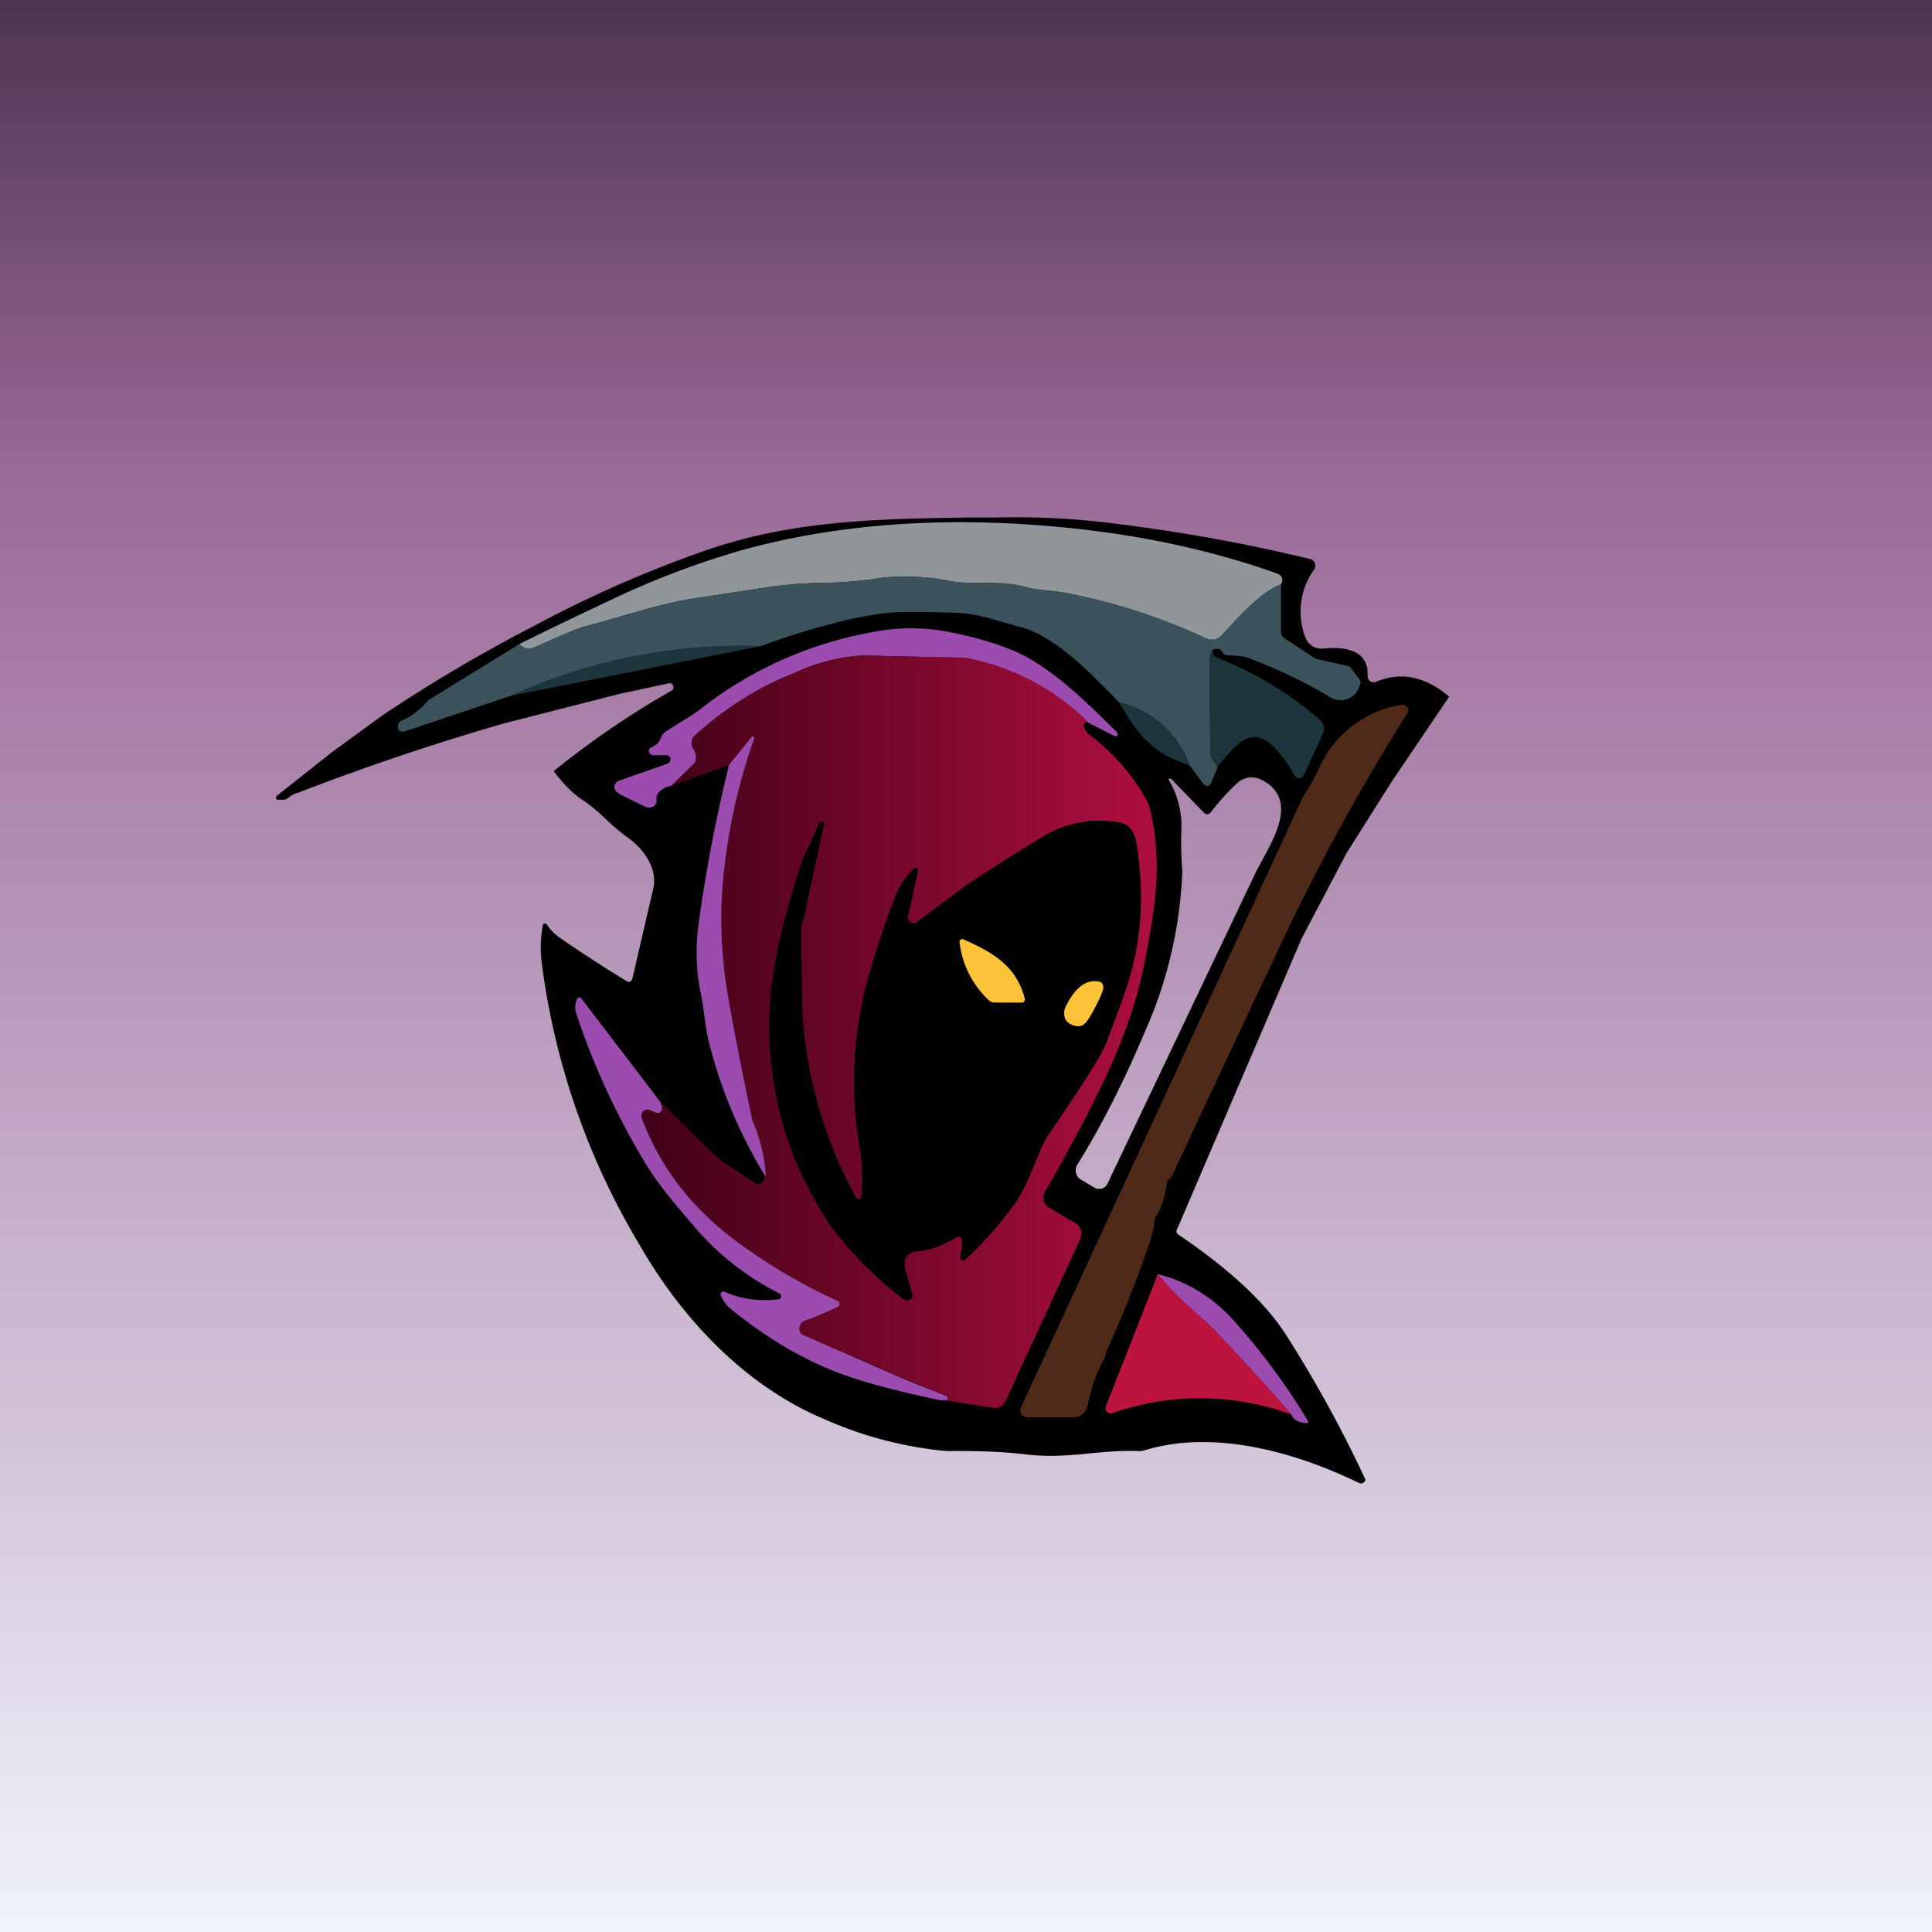 ﻿<?xml version="1.0" standalone="no"?>
<!DOCTYPE svg PUBLIC "-//W3C//DTD SVG 1.1//EN" 
"http://www.w3.org/Graphics/SVG/1.1/DTD/svg11.dtd">
<svg width="56" height="56" viewBox="0 0 56 56" xmlns="http://www.w3.org/2000/svg"><path fill="url(#a)" d="M0 0h56v56H0z"/><path fill-rule="evenodd" d="m42 20.2-1.67 2.47-1.3 2.06-1.3 2.47-3.62 8.45a.1.1 0 0 0 .04.13c1.46.99 2.5 1.95 3.1 2.87a36.3 36.3 0 0 1 2.33 4.24.13.13 0 0 1-.04.07.13.13 0 0 1-.14.03c-1.84-.9-4.2-1.56-6.2-.96a.62.62 0 0 1-.2.03c-.45-.02-.9.02-1.34.06-.6.06-1.22.12-1.9.04-.64-.08-1.41-.11-2.32-.1a11.26 11.26 0 0 1-3.58-.94c-2.25-.95-4.08-2.88-5.3-5a21.11 21.11 0 0 1-2.86-8.23 3.58 3.58 0 0 1 .04-1.1.08.08 0 0 1 .04-.02h.05l.03.04c.1.15.23.28.38.38a38.93 38.93 0 0 0 1.96 1.27.12.12 0 0 0 .09-.03l.02-.02a.13.13 0 0 0 .02-.05l.6-2.58c.15-.6-.28-1.18-.72-1.49a5.98 5.98 0 0 1-.62-.52c-.2-.19-.41-.38-.64-.54-.32-.2-.62-.5-.9-.88a25.43 25.43 0 0 1 3.43-2.34.12.12 0 0 0-.03-.2.12.12 0 0 0-.08 0l-1.4.3-3.37.86a72.49 72.49 0 0 0-5.94 2c-.1.03-.17.05-.31.16a.25.25 0 0 1-.15.05h-.15a.05.05 0 0 1-.03 0L8 23.13v-.03l.02-.03 1.63-1.29 1.5-1.09a46.21 46.21 0 0 1 4.39-2.58 34.53 34.53 0 0 1 5.1-2.22c2.49-.82 4.9-.85 7.45-.89H28.89c1.23-.03 2.43.04 3.6.2a49 49 0 0 1 5.47 1 .2.2 0 0 1 .15.12.21.21 0 0 1-.03.2 2.1 2.1 0 0 0-.25 1.94.5.5 0 0 0 .51.34c.56-.06 1.34 0 1.3.78a.19.19 0 0 0 .07.16.18.18 0 0 0 .18.02c.72-.3 1.43-.15 2.11.43Zm-7.73 5.03a9.72 9.72 0 0 1-.03-1.1 2.66 2.66 0 0 0-.37-1.54.03.03 0 0 1 .02-.02h.05l.97 1a.12.12 0 0 0 .09.03.12.12 0 0 0 .09-.05c.29-.37.56-.67.83-.9.08-.06.19-.1.3-.12.13 0 .25.02.36.08.99.52.43 1.54.03 2.28l-.18.33-4.33 9.09a.27.27 0 0 1-.27.15.27.27 0 0 1-.1-.03l-.4-.24a.3.3 0 0 1-.14-.19.31.31 0 0 1 .03-.23c.69-1.11 1.34-2.38 1.95-3.83a12.57 12.57 0 0 0 1.1-4.7Z" fill="#020102"/><path d="M37.13 16.94c-.58.2-1.3 1.02-1.71 1.47a.4.4 0 0 1-.46.1 17.01 17.01 0 0 0-4-1.31c-.5-.1-.89-.08-1.29-.2-.66-.18-1.53-.05-2.09-.15a6.61 6.61 0 0 0-1.96-.11c-.65.1-1.2.15-1.68.15-.58.01-1.14.05-1.68.13l-2.3.35c-1.1.2-2.02.54-3.06.8-.14.04-.61.24-1.42.6-.16.07-.3.03-.43-.1.92-.46 1.85-.9 2.76-1.33a24.5 24.5 0 0 1 3.72-1.4c2.9-.8 6.01-.95 9-.68 2.32.2 4.47.65 6.45 1.35.18.06.23.17.15.33Z" fill="#90969A"/><path d="M37.13 16.94v1.37a.24.24 0 0 0 .1.19l.76.5c.08.06.16.1.25.12l.81.18c.05.01.09.04.12.08.18.24.28.37.27.4-.02.09-.06.18-.11.26a.62.62 0 0 1-.22.2.56.56 0 0 1-.28.05.53.53 0 0 1-.26-.07c-.69-.43-1.5-.81-2.41-1.16-.18-.06-.43-.05-.62-.07a.13.13 0 0 1-.1-.08c-.05-.1-.15-.13-.3-.07a.8.8 0 0 0-.08.33l.02 2.55c0 .2.08.36.22.5l-.21.5a.12.12 0 0 1-.1.06.12.12 0 0 1-.1-.05l-.42-.56a2.82 2.82 0 0 0-2.03-1.81c-.75-.77-1.83-1.91-2.84-2.18-.8-.21-1.24-.4-1.93-.42-1.02-.03-1.7-.03-2.02.01-1 .13-2.21.45-3.61.96-2.5-.08-4.91.4-7.24 1.44l-3.07 1.03a.15.15 0 0 1-.11 0 .14.14 0 0 1-.08-.08v-.02a.18.18 0 0 1 .1-.21c.26-.11.49-.28.69-.5.05-.06.1-.1.16-.14l2.56-1.58c.13.13.27.17.43.1a17.3 17.3 0 0 1 1.42-.6c1.04-.26 1.97-.6 3.06-.8l2.3-.35c.54-.08 1.1-.12 1.68-.13.47 0 1.03-.05 1.68-.15a6.61 6.61 0 0 1 1.96.11c.56.1 1.43-.03 2.1.15.4.12.78.1 1.28.2a17 17 0 0 1 4 1.3.39.39 0 0 0 .46-.09c.4-.45 1.13-1.27 1.7-1.47Z" fill="#3C535D"/><path d="M31.53 20.93a6.8 6.8 0 0 0-3.58-1.86L24.97 19c-.69.05-1.34.22-1.97.52-1.05.41-2 1.02-2.88 1.82a.25.25 0 0 0-.07.17c0 .07.01.14.05.2.08.13.1.26.05.37 0 .03-.02.05-.04.06l-.64.63a.7.7 0 0 0-.36.18.24.24 0 0 0-.08.22c.01.1-.02.17-.09.2-.08.05-.17.05-.27 0-.4-.2-.66-.32-.76-.39a.2.2 0 0 1-.1-.19.2.2 0 0 1 .13-.16l1.42-.5a.12.12 0 0 0 .06-.06.12.12 0 0 0-.02-.15.12.12 0 0 0-.08-.03h-.4a.12.12 0 0 1-.07-.03.12.12 0 0 1 .03-.2.47.47 0 0 0 .28-.28.4.4 0 0 1 .13-.17c.35-.24.68-.4 1.03-.67a11.26 11.26 0 0 1 4.88-2.2 5.84 5.84 0 0 1 2.1-.06c.78.14 1.47.33 2.05.57 1.1.45 2.2 1.56 3.03 2.38a.07.07 0 0 1-.03.11h-.04l-.78-.4Z" fill="#9C4CAE"/><path d="m22.04 18.73-7.24 1.44a16.07 16.07 0 0 1 7.24-1.44ZM35.15 18.84v.08a.2.2 0 0 0 .12.14c1.1.43 2.09 1.02 2.98 1.8.06.04.1.11.12.19.02.07 0 .16-.03.23l-.55 1.19a.16.16 0 0 1-.13.09.15.15 0 0 1-.14-.08c-.17-.32-.37-.6-.62-.85-.7-.68-1.18.11-1.6.58a.65.65 0 0 1-.22-.49l-.02-2.55c0-.1.03-.2.09-.33Z" fill="#1D353D"/><path d="M24.97 19c-.69.05-1.34.22-1.97.52-1.05.41-2 1.02-2.88 1.82a.25.25 0 0 0-.07.17c0 .07.01.14.05.2.08.13.1.26.05.37a.2.2 0 0 1-.04.06l-.64.63 1.66-.6.65-.8a.05.05 0 0 1 .06-.02l.02.03v.03a17.06 17.06 0 0 0-.9 4.09c-.1 1.08-.06 2.22.15 3.42a102.48 102.48 0 0 0 .7 3.56c.23.53.36 1.08.39 1.64l-.1.14a.14.14 0 0 1-.2.04l-.99-.65a.69.69 0 0 1-.1-.08l-1.67-1.63c.03.08.05.15.05.2a.13.13 0 0 1-.06.1.12.12 0 0 1-.12.01l-.16-.07a.18.18 0 0 0-.2.03.18.18 0 0 0-.05.2c.6 1.57 1.6 2.8 3.11 3.83a15.96 15.96 0 0 0 2.6 1.48.13.13 0 0 1 0 .15 11.41 11.41 0 0 1-1 .42c-.07.03-.12.09-.14.19a.2.2 0 0 0 .11.22L26.3 40l1.13.45a.07.07 0 0 1 .04.07.07.07 0 0 1-.06.06h-.04l-.19-.02.19.02 1.43.23a.32.32 0 0 0 .34-.19l2.17-4.7a.37.37 0 0 0-.14-.47l-.77-.45a.33.33 0 0 1-.12-.44l.26-.45c1.12-2.03 2.23-4.04 2.65-6.29.3-1.56.5-2.76.16-4.3a1.2 1.2 0 0 0-.13-.35 5.95 5.95 0 0 0-1.68-1.9c-.16-.19-.17-.3-.01-.35a6.8 6.8 0 0 0-3.58-1.86L24.97 19Zm1.49 18.57-.23-.83a.37.37 0 0 1 .17-.41c.04-.03.1-.04.14-.05a2.8 2.8 0 0 0 1.24-.43.1.1 0 0 1 .1.09c.01.14 0 .3-.05.47a.12.12 0 0 0 .06.12.11.11 0 0 0 .13-.01c.62-.62 1.1-1.18 1.43-1.68.23-.35.41-.79.57-1.18a10.17 10.17 0 0 1 .35-.74c1-1.45 1.55-2.33 1.68-2.65.35-.91.57-1.54.68-1.89.37-1.24.44-2.55.2-3.95-.05-.35-.21-.54-.48-.6-.8-.13-1.55.01-2.26.44-.75.46-1.5.94-2.24 1.43l-1.39 1.03a.16.16 0 0 1-.17 0 .15.15 0 0 1-.07-.16l.3-1.32a.08.08 0 0 0-.04-.08.08.08 0 0 0-.1.01c-.24.24-.42.52-.54.83-.34.87-.63 1.76-.87 2.67a11.63 11.63 0 0 0-.14 4.74 5.67 5.67 0 0 1 .03 1.28.11.11 0 0 1-.13.04 12.77 12.77 0 0 1-1.57-5.38l-.04-2.25c0-.07 0-.16.02-.24l.66-2.98a.05.05 0 0 0-.04-.06l-.07-.01h-.01l-.02.02-.5 1.08c-.5 1.5-.81 2.8-.92 3.9-.21 2.17.38 4.97 1.8 6.8.63.8 1.3 1.48 2.04 2.03.06.04.11.06.16.04.06-.02.1-.06.12-.12Z" fill="url(#b)"/><path d="M34.47 22.17c-1-.27-1.52-.9-2.03-1.81.98.24 1.65.85 2.03 1.81Z" fill="#1D353D"/><path d="M33.46 35.39c0 .15-.05.35-.13.6a30.55 30.55 0 0 1-1.26 3.17.64.64 0 0 1-.06.21c-.25.47-.4.92-.48 1.36a.42.42 0 0 1-.14.25.4.4 0 0 1-.27.1h-1.35a.2.2 0 0 1-.17-.1.2.2 0 0 1 0-.2l8.17-17.69a5.77 5.77 0 0 0 .48-.86 3.15 3.15 0 0 1 2.38-1.8.16.16 0 0 1 .16.07.17.17 0 0 1 0 .18 62.26 62.26 0 0 0-3.82 7.02 1527.23 1527.23 0 0 0-2.99 6.37l-.11.12a.18.18 0 0 0-.05.1c-.06.45-.17.76-.3.95a.27.27 0 0 0-.06.15Z" fill="#4F2A19"/><path d="M22.2 34.12a13.9 13.9 0 0 1-1.64-3.87c-.06-.22-.1-.5-.15-.84-.02-.22-.07-.5-.14-.84a6 6 0 0 1 0-1.93c.19-1.38.47-2.87.86-4.47l.65-.8a.05.05 0 0 1 .06-.02l.02.03v.03a17.07 17.07 0 0 0-.9 4.09c-.1 1.08-.06 2.22.15 3.42a102.22 102.22 0 0 0 .7 3.56c.23.53.36 1.08.39 1.64Z" fill="#9C4CAE"/><path d="M25.07 28.68c.24-.9.53-1.8.87-2.67.12-.31.3-.59.54-.83a.08.08 0 0 1 .13.02v.05l-.29 1.32a.16.16 0 0 0 .07.16.15.15 0 0 0 .18 0l1.38-1.03c.74-.5 1.49-.97 2.24-1.43a3.17 3.17 0 0 1 2.26-.43c.27.05.43.24.49.6.23 1.39.16 2.7-.21 3.94-.1.35-.33.98-.68 1.89-.13.32-.68 1.2-1.68 2.65l-.12.22c-.22.46-.45 1.17-.8 1.7a10.97 10.97 0 0 1-1.5 1.7h-.06a.12.12 0 0 1-.06-.13c.05-.17.06-.33.05-.47a.1.1 0 0 0-.1-.09.1.1 0 0 0-.05.01c-.4.25-.8.39-1.19.42a.35.35 0 0 0-.26.16.37.37 0 0 0-.05.3l.23.83c-.03.06-.06.1-.12.12-.05.02-.1 0-.16-.04a10.79 10.79 0 0 1-2.04-2.03 10.22 10.22 0 0 1-1.8-6.8c.1-1.1.42-2.4.92-3.9l.5-1.08.02-.02h.02l.06.01.03.03v.03l-.65 2.98a.95.95 0 0 0-.02.24l.04 2.25a12.77 12.77 0 0 0 1.57 5.38.1.1 0 0 0 .13-.04 5.68 5.68 0 0 0-.02-1.28c-.29-1.6-.24-3.18.13-4.74Z" fill="#020102"/><path d="M19.14 31.94c.03.08.05.15.05.2a.13.13 0 0 1-.06.1.12.12 0 0 1-.12.01l-.16-.07a.18.18 0 0 0-.2.03.19.19 0 0 0-.05.2c.6 1.57 1.6 2.8 3.11 3.83a15.96 15.96 0 0 0 2.6 1.48.13.13 0 0 1 0 .15 11.4 11.4 0 0 1-1 .42c-.07.03-.12.09-.14.19a.2.2 0 0 0 .02.13c.02.04.05.07.1.09l3 1.31 1.14.45.03.03a.07.07 0 0 1-.05.1c-.05 0-.12 0-.23-.02-1.2-.25-2.11-.5-2.75-.73-1.1-.4-2.19-1.04-3.25-1.9a.99.99 0 0 1-.29-.4.08.08 0 0 1 .02-.08.08.08 0 0 1 .08-.02c.48.21 1 .29 1.57.22a.09.09 0 0 0 .08-.07.09.09 0 0 0-.05-.1 7.9 7.9 0 0 1-2.33-1.78c-.45-.53-1.12-1.26-1.6-2.07a21.61 21.61 0 0 1-1.95-4.24.58.58 0 0 1 .02-.45.07.07 0 0 1 .06-.04.06.06 0 0 1 .06.03l2.29 3ZM37.43 41c-.7-.8-1.41-1.59-2.13-2.34-.1-.12-.4-.4-.9-.84a9.1 9.1 0 0 1-.85-.89c.82.2 1.54.63 2.15 1.28a19.07 19.07 0 0 1 2.22 2.99v.03l-.03.02h-.03c-.23-.02-.37-.1-.43-.25Z" fill="#9C4CAE"/><path d="M33.55 36.93c.28.34.57.63.85.89.5.44.8.72.9.84.72.75 1.43 1.53 2.13 2.34a7.7 7.7 0 0 0-5.19-.04.15.15 0 0 1-.16-.04.16.16 0 0 1-.02-.17l1.5-3.82Z" fill="#BD133F"/><path d="M27.93 27.23c.86.38 1.52.77 1.77 1.7a.11.11 0 0 1-.05.13.1.1 0 0 1-.05 0h-.77a.22.22 0 0 1-.15-.05 2.73 2.73 0 0 1-.87-1.73.1.1 0 0 1 .03-.04.08.08 0 0 1 .09-.01ZM31.98 28.61c0 .11-.1.33-.28.67-.18.32-.3.6-.68.4a.31.31 0 0 1-.16-.2.4.4 0 0 1 .02-.28c.27-.57.6-.82.97-.75.04 0 .07.03.1.06.02.03.03.06.03.1Z" fill="#FDC338"/><defs><linearGradient id="a" x1="28" y1="0" x2="28" y2="56" gradientUnits="userSpaceOnUse"><stop stop-color="#4C354F"/><stop offset=".25" stop-color="#9B6A99"/><stop offset="1" stop-color="#F0F3FA"/></linearGradient><linearGradient id="b" x1="33.53" y1="29.91" x2="18.59" y2="29.91" gradientUnits="userSpaceOnUse"><stop stop-color="#AE0F3F"/><stop offset="1" stop-color="#400117"/></linearGradient></defs></svg>